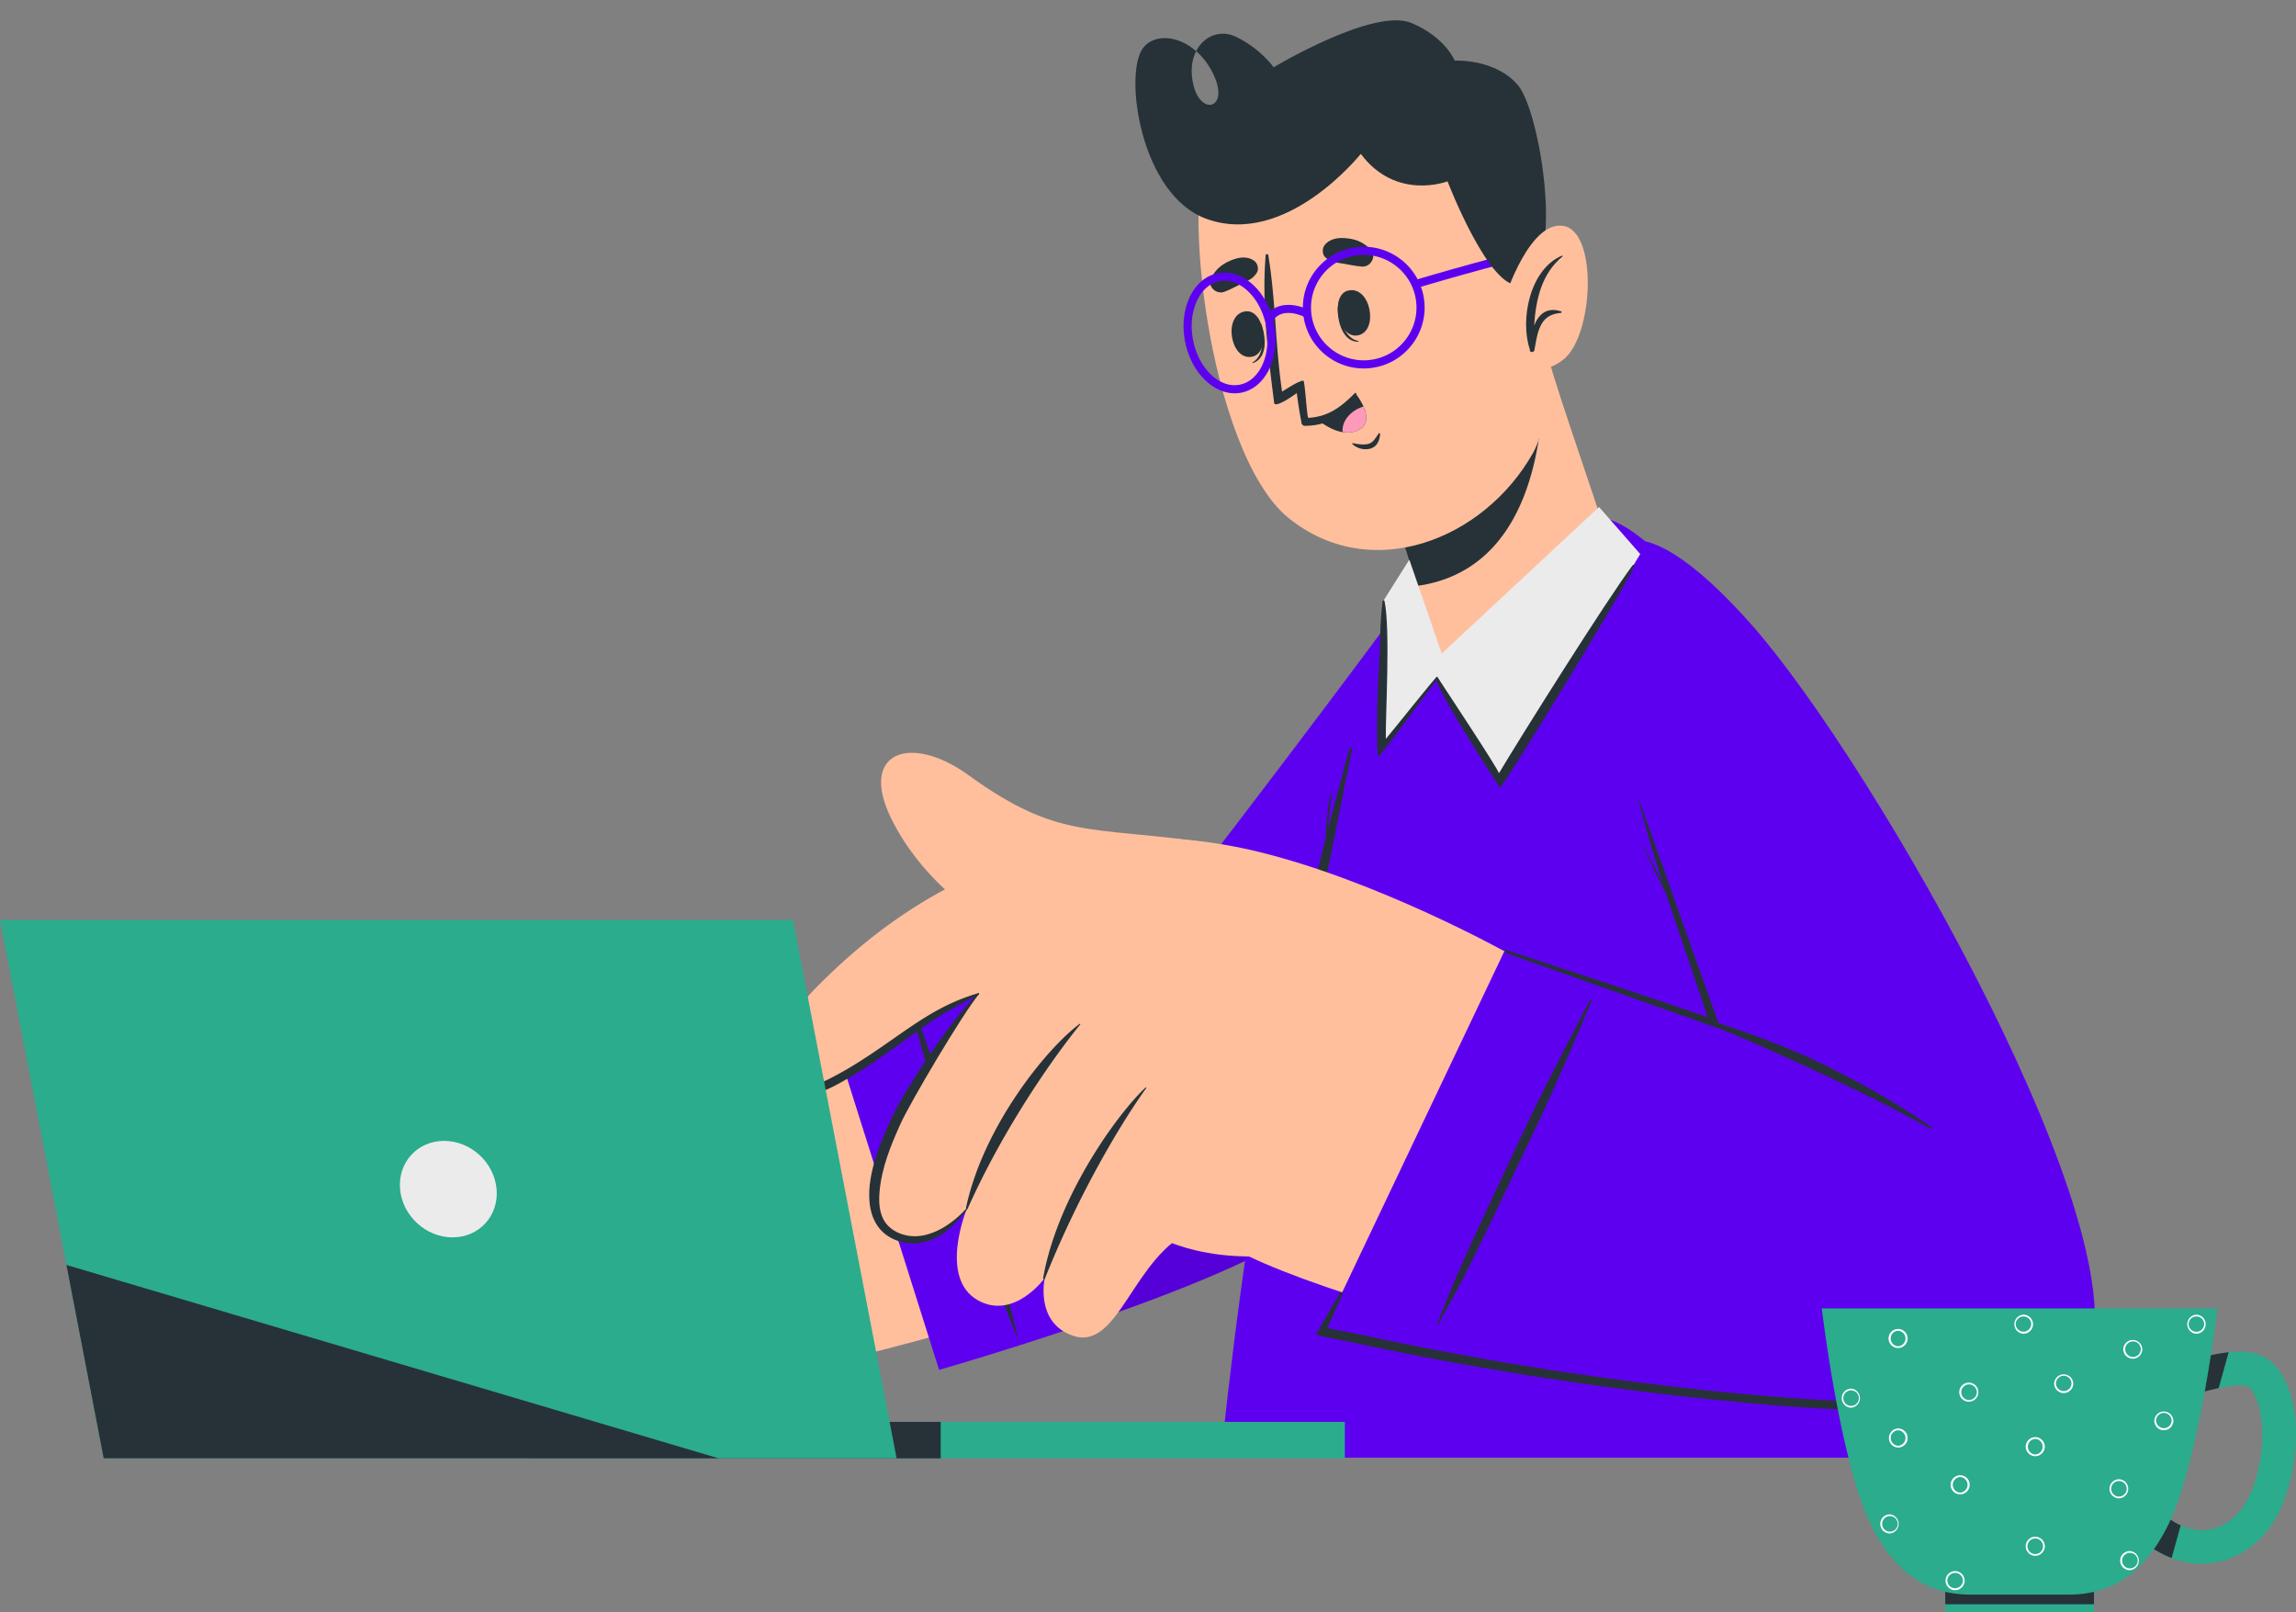 <svg xmlns="http://www.w3.org/2000/svg" width="339" height="238" fill="none"><rect width="100%" height="100%" fill="#808080" stroke="none"/><g clip-path="url(#a)"><path fill="#FFBF9D" d="M223.732 96.878c-7.679 33.428-23.578 73.498-30.363 80-8.581 8.226-65.369 23.309-68.202 23.615-7.015.708-21.065-49.766-13.598-50.845 11.371-1.642 52.711-3.89 55.189-6.433 2.57-2.66 20.018-24.655 37.96-49.508 12.384-17.173 23.779-17.57 19.014 3.17Z"/><path fill="#FFBF9D" d="M130.798 197.772c-.836.424-12.701 6.39-20.038 8.515-5.474 1.586-21.354 5.73-23.698-.121-1.605-3.989 7.446-7.524 13.79-10.167 3.342-1.392 7.462-4.889 6.477-7.038-1.722-3.754-10.327.017-15.985 3.304-10.942 6.356-25.517 17.795-32.201 12.247-2.524-2.098.41-5.918 4.701-9.663-6.964 4.364-14.392 7.945-17.288 5.726-1.663-1.264-1.74-2.998-.814-4.98-2.15.698-4.05.562-5.375-.838-2.264-2.368-1.16-5.864 1.316-9.447-.794-.083-1.508-.488-2.056-1.351-4.794-7.306 19.198-28.284 27.497-30.247 24.412-5.802 50.137-4.722 50.137-4.722 9.587 7.661 13.556 48.766 13.537 48.782Z"/><path fill="#263238" d="M94.9 175.307c-5.75.9-11.409 3.049-16.283 6.265-6.19 4.083-10.294 8.864-15.487 13.676-.136.127.056.342.193.216 2.474-2.288 12.727-10.89 15.376-12.844 4.854-3.583 10.276-6.098 16.222-7.215.064-.012.042-.109-.021-.098ZM90.35 164.952c-6.415 1.752-12.99 3.526-18.945 6.56-6.517 3.32-11.617 8.732-16.631 13.941a284.578 284.578 0 0 0-8.823 9.58c-.12.138.063.353.193.216a362.852 362.852 0 0 1 15.744-15.675c5.088-4.76 10.762-8.403 17.279-10.885 3.671-1.399 7.443-2.514 11.21-3.625.068-.02.045-.133-.026-.112ZM83.497 155.895c-6.234 1.28-11.673 2.374-17.192 5.714-7.308 4.421-14.363 11.87-16.838 14.511-2.734 2.917-5.368 5.922-7.956 8.969-.106.123.107.31.216.187a207.051 207.051 0 0 1 19.017-18.827c3.215-2.791 6.71-5.222 10.633-6.913 3.88-1.67 8.036-2.616 12.128-3.599.027-.006.019-.047-.008-.042Z"/><path fill="#5E00F0" d="m121.19 146.925 17.465 55.307s47.284-13.493 55.924-22.81c8.64-9.318 24.587-57.418 29.279-80.732 4.691-23.313-7.103-22.737-17.941-8.037-10.838 14.699-37.82 50.325-39.328 51.099-1.509.775-45.399 5.173-45.399 5.173Z"/><path fill="#263238" d="M143.191 177.661c-2.115-6.52-4.282-13.026-6.156-19.627-1.065-3.749-2.15-7.495-3.179-11.255-.038-.142.198-.229.251-.088 2.382 6.461 4.756 12.946 6.843 19.515 2.075 6.535 4.205 13.055 6.196 19.619a191.904 191.904 0 0 1 3.052 11.282c.019.075-.102.12-.132.046-2.6-6.386-4.745-12.925-6.875-19.492Z"/><path fill="#000" d="m162.499 194.628 2.096-.734c5.257-1.877 10.645-3.928 15.431-6.014.375-.158.733-.323 1.1-.481 2.07-.925 4.017-1.85 5.781-2.776.306-.157.62-.323.917-.488 2.419-1.31 4.427-2.602 5.833-3.833.166-.148.332-.297.481-.445.166-.148.305-.297.436-.437 8.646-9.314 24.592-57.415 29.281-80.733.061-.305.122-.637.183-.977.315-1.781.594-3.981.821-6.364.437-7.691-1.834-11.113-5.379-11.07-15.09 29.821-47.681 96.089-56.981 114.352Z" opacity=".1"/><path fill="#5E00F0" d="M180.273 215.197H299.82c1.317-2.416-18.276-107.098-58.593-136.573-8.945-6.54-24.813-2.334-29.228 4.024-22.185 31.961-31.726 132.549-31.726 132.549Z"/><path fill="#263238" d="M199.266 110.494a691.3 691.3 0 0 0-3.189 11.938c.134-1.739.324-3.476.547-5.205.013-.102-.143-.146-.165-.04-.441 2.153-.655 4.332-.714 6.52a453.642 453.642 0 0 0-3.458 14.483c-2.049 9.298-3.869 18.661-5.378 28.055-.851 5.298-1.51 10.631-2.416 15.918-.017.099.139.138.157.038.831-4.69 1.935-9.354 2.958-14.009 1.015-4.625 1.999-9.256 2.961-13.892 1.932-9.322 3.976-18.621 5.897-27.944 1.082-5.253 2.09-10.52 3.176-15.772.049-.235-.311-.324-.376-.09Z"/><path fill="#FFBF9D" d="M254.781 88.965c19.302 20.667 65.217 98.222 50.332 112.522-14.993 14.402-97.504-4.949-120.711-16.001-6.903-3.288 19.329-46.312 27.443-47.317 6.755-.836 41.29 14.956 42.289 12.969 1.128-2.244-6.715-16.65-15.023-46.642-9.58-34.584 7.144-24.66 15.67-15.53ZM177.549 124.282c-16.778-2.336-21.444-.36-34.557-9.85-8.604-6.226-16.274-3.406-11.365 6.487 8.03 16.182 29.043 23.741 37.083 24.264l8.839-20.901Z"/><path fill="#FFBF9D" d="M222.115 140.429s-18.852-10.465-36.485-14.723c-12.195-2.945-39.438-6.393-65.504 20.478-6.182 6.374-10.47 19.839 3.41 13.095 9.859-4.79 14.664-10.806 20.905-12.548 0 0-3.421 17.775 3.207 23.717 2.963 2.656 11.218 9.715 18.431 14.295 0 0 1.42-1.303 2.985-3.208 0 0 6.716 4.966 19.361 3.763l33.69-44.869Z"/><path fill="#FFBF9D" d="M173.544 124.754c-5.83 3.039-18.079 9.686-26.206 18.608-9.027 9.91-23.745 31.432-16.359 38.018 5.417 4.83 11.759-2.894 11.759-2.894s-4.207 10.177 1.639 13.47c5.328 3.001 9.876-3.268 9.876-3.268s-1.491 6.613 4.199 8.514c6.843 2.288 8.843-11.946 17.778-15.615 2.006-.823-2.686-56.833-2.686-56.833Z"/><path fill="#263238" d="M159.404 151.151c-5.015 3.756-14.212 15.209-16.757 27.072-.057.269.115.456.22.222 5.575-12.466 13.149-22.951 16.63-27.21.046-.056-.037-.126-.093-.084ZM169.145 160.551c-3.993 3.686-12.945 15.913-15.111 28.023-.048.27.137.447.232.208 5.29-13.265 11.757-23.694 14.978-28.152.042-.059-.047-.126-.099-.079ZM144.437 146.621c-5.466 1.609-9.023 4.291-13.637 7.493-2.283 1.585-4.597 3.137-7.044 4.46-2.228 1.204-5.512 3.024-7.884 1.138-1.32-1.049-1.301-2.959-1.008-4.465.33-1.691 2.002-4.816 3.005-6.219.051-.072-.072-.163-.124-.092-.926 1.249-2.748 4.075-3.286 5.538-.487 1.324-.867 2.864-.493 4.266.803 3.015 4.358 3.41 6.876 2.582 1.506-.496 2.932-1.297 4.303-2.082a62.803 62.803 0 0 0 3.88-2.439c2.599-1.756 5.095-3.659 7.674-5.444 2.832-1.962 4.789-2.921 7.821-4.554.103-.055.026-.214-.083-.182Z"/><path fill="#263238" d="M132.988 165.851c1.415-3.117 9.077-16.097 11.561-19.101.064-.077-.04-.176-.112-.107-4.262 4.038-11.111 14.764-12.707 18.201-1.577 3.396-3.395 7.737-3.395 11.524-.001 5.711 3.788 6.792 5.19 7.072 1.672.333 3.36-.019 4.862-.796 1.671-.866 3.287-2.661 4.406-4.14.059-.078-.044-.184-.113-.108-1.978 2.249-5.268 4.471-8.372 4.062-1.347-.177-2.711-.79-3.534-1.905-.966-1.312-1.043-3.037-.912-4.6.297-3.537 1.673-6.9 3.126-10.102Z"/><path fill="#5E00F0" d="m222.115 140.429-26.443 55.61s103.434 23.224 112.36 5.226c8.926-17.999-31.246-88.445-49.348-108.96-18.101-20.515-26.232-14.515-21.392 7.548 4.84 22.063 16.541 51.807 16.541 51.807l-31.718-11.231Z"/><path fill="#263238" d="M285.271 166.465c-4.775-3.347-9.878-6.236-15.083-8.857-5.157-2.596-10.568-4.626-16.043-6.435-3.128-1.033-6.294-1.912-9.462-2.813-.097-.027-.134.12-.039.151 5.524 1.73 10.922 3.952 16.205 6.305a469.07 469.07 0 0 1 15.648 7.315c2.927 1.434 5.784 3.007 8.66 4.539.134.069.235-.12.114-.205Z"/><path fill="#263238" d="M222.392 140.266c.521.137 28.807 9.472 29.734 9.905-.118-.426-5.191-15.463-5.951-17.664-.076-.219-.141-.44-.215-.66-.515-.982-1.037-1.959-1.513-2.962-.612-1.285-1.213-2.575-1.816-3.863-.018-.04.039-.073.059-.034.662 1.258 1.324 2.514 1.978 3.774.302.583.585 1.175.865 1.769a343.46 343.46 0 0 1-1.454-4.681c-.762-2.498-1.442-5.011-2.115-7.533-.022-.082.099-.109.126-.031 1.501 4.386 3.139 8.721 4.652 13.101 1.511 4.373 7.334 20.52 7.289 20.507-.052.042-31.155-10.99-31.756-11.242-.234-.098-.139-.452.117-.386ZM220.484 176.543c2.911-6.207 5.773-12.439 8.915-18.539 1.785-3.464 3.552-6.941 5.37-10.391.069-.13.301-.031.243.107-2.675 6.345-5.372 12.703-8.338 18.925-2.95 6.19-5.848 12.407-8.88 18.56a190.763 190.763 0 0 1-5.48 10.324c-.039.068-.156.018-.128-.055 2.466-6.44 5.367-12.681 8.298-18.931Z"/><path fill="#263238" d="M194.338 196.91c1.035-1.712 2.343-4.18 3.45-5.848.292-.44.632-.348.398.114-.788 1.554-1.441 3.302-2.221 4.896 1.453.289 2.911.547 4.361.851 1.676.351 3.352.71 5.03 1.056a486.31 486.31 0 0 0 9.877 1.93 478.045 478.045 0 0 0 20.116 3.276c13.484 1.904 27.074 3.321 40.687 3.818 3.808.139 7.621.205 11.431.152 3.87-.053 8.051-.135 11.252-.54.101-.013.123.161.02.182-3.319.682-6.407 1.103-9.786 1.269-3.449.17-6.904.244-10.356.205-6.875-.078-13.745-.523-20.592-1.152a492.079 492.079 0 0 1-40.525-5.453 484.032 484.032 0 0 1-11.26-2.124c-1.89-.379-3.779-.759-5.662-1.175-1.885-.413-6.397-1.166-6.22-1.457Z"/><path fill="#FFBF9D" d="M218.704 103.753c7.209-.042 16.387-13.297 18.961-22.86.173-.656-7.848-23.223-8.974-27.86-.226-.953-27.377 14.12-27.377 14.12s5.218 9.027 7.13 17.123c.152.678 3.29 19.512 10.26 19.477Z"/><path fill="#263238" d="M211.77 85.987c-1.026.269-1.972.458-2.878.527a67.91 67.91 0 0 1-.289-1.413c0-.01 0-.03-.011-.05a.52.52 0 0 0-.02-.13c-.03-.14-.05-.288-.09-.438 0-.03-.01-.059-.02-.09l-.03-.12c-.418-1.771-.996-3.584-1.633-5.336-1.474-4.022-3.316-7.725-4.442-9.866a19.92 19.92 0 0 0-.389-.717c-.359-.667-.587-1.075-.637-1.175-.02-.01-.02-.02-.02-.02h.01c.06-.04.309-.179.717-.408.26-.14.577-.32.956-.528.021 0 .03-.01.041-.02l.637-.348c.249-.14.508-.279.787-.438.229-.12.478-.26.727-.398.041-.02.09-.05.14-.08.299-.16.617-.328.946-.517.07-.04.149-.08.219-.12.309-.17.628-.339.946-.518a310.023 310.023 0 0 0 2.031-1.105c.389-.21.777-.418 1.175-.637.329-.18.668-.358.997-.538a350.802 350.802 0 0 1 3.406-1.832c.368-.2.737-.398 1.096-.597a405.749 405.749 0 0 1 3.934-2.071c.289-.15.567-.299.846-.438.189-.1.379-.2.558-.29.229-.119.448-.228.667-.348.498-.259.976-.497 1.434-.727l.877-.438c.428-.22.827-.409 1.205-.588.189-.1.378-.179.547-.259a23.58 23.58 0 0 1 1.335-.597c.09-.04.169-.07.239-.1v.01c.339 7.858-.288 28.556-16.014 32.758Z"/><path fill="#FFBF9D" d="M220.545 18.1c6.429 9.043 10.807 39.895 5.806 48.765-7.249 12.859-23.948 19.421-36.097 9.606-11.776-9.514-16.77-49.822-10.735-58.379 8.891-12.604 31.529-13.35 41.026.008Z"/><path fill="#263238" d="M197.526 45.331c.005-.081.178.074.187.16.24 2.087.865 4.436 2.845 4.85.062.012.071.118 0 .118-2.341.014-3.14-3.113-3.032-5.128Z"/><path fill="#263238" d="M199.063 42.891c3.304-.744 4.549 5.916 1.488 6.606-3.011.677-4.258-5.983-1.488-6.606ZM186.187 47.772c-.031-.076-.143.127-.125.211.452 2.05.623 4.475-1.116 5.51-.054.032-.029.135.038.111 2.219-.745 1.959-3.962 1.203-5.832Z"/><path fill="#263238" d="M183.941 45.961c-3.366.369-2.381 7.072.737 6.731 3.069-.335 2.085-7.04-.737-6.73ZM201.123 39.354c-.951-.059-1.817-.272-2.75-.426-1.054-.176-1.911-.206-2.722-.97-.435-.409-.45-1.287-.092-1.746.834-1.071 2.177-1.178 3.454-1.018 1.385.173 2.408.66 3.372 1.667.934.975-.009 2.57-1.262 2.493ZM180.737 43.09c.895-.324 1.667-.77 2.519-1.182.963-.464 1.776-.734 2.34-1.694.303-.515.07-1.362-.403-1.703-1.101-.794-2.42-.518-3.6-.007-1.281.554-2.127 1.309-2.769 2.546-.621 1.199.732 2.466 1.913 2.04ZM203.56 63.994c-.405.575-.773 1.333-1.51 1.535-.707.195-1.61.028-2.316-.105-.07-.013-.123.07-.07.123.684.692 1.904.977 2.83.63.903-.338 1.214-1.232 1.281-2.128.01-.125-.156-.14-.215-.055Z"/><path fill="#263238" d="M200.235 58.222c-.82 2.007-2.336 3.303-4.106 4.002a9.004 9.004 0 0 1-2.506.589c-.167.027-.336.04-.494.034-.153.01-.293.018-.465.015-.248.01-.417-.164-.5-.384l-.003-.015c-.012-.076-.023-.136-.02-.214l-.003-.016-.029-.182c-.341-1.58-.638-4.025-.638-4.025-.526.4-3.237 2.284-3.346 1.445-.874-6.946-1.847-14.672-1.25-21.77.008-.234.364-.248.387-.017 1.105 6.643 1.033 13.435 2.036 20.126.878-.535 2.295-1.487 3.129-1.626.238.023.491 4.734.701 5.433 0 0 .005.03.028.073 2.733-.158 4.595-1.34 6.851-3.617.132-.147.322-.037.228.15Z"/><path fill="#263238" d="M194.41 61.832s1.764 1.637 3.822 1.963c.758.122 1.542.079 2.304-.284 1.568-.741 1.326-2.261.782-3.498a9.118 9.118 0 0 0-1.109-1.842s-1.985 2.7-5.799 3.661Z"/><path fill="#FF99BA" d="M198.232 63.795c.758.122 1.542.079 2.304-.284 1.568-.741 1.326-2.261.782-3.498-1.733.511-3.257 2.037-3.086 3.782Z"/><path fill="#5E00F0" d="M204.099 53.968c3.818-1.224 6.481-4.922 6.226-9.104-.303-4.945-4.573-8.72-9.518-8.419-4.947.302-8.724 4.57-8.422 9.514.303 4.943 4.572 8.72 9.518 8.419a8.977 8.977 0 0 0 2.196-.41ZM198.977 38a7.76 7.76 0 0 1 1.902-.356c4.285-.262 7.983 3.01 8.247 7.292.26 4.282-3.013 7.986-7.296 8.242-4.285.261-7.983-3.01-8.246-7.293-.221-3.62 2.084-6.825 5.393-7.885ZM183.84 57.824c3.275-1.05 5.169-5.355 4.269-9.954-.454-2.322-1.546-4.382-3.071-5.799-1.577-1.467-3.432-2.082-5.223-1.732-1.797.349-3.275 1.62-4.183 3.574-.877 1.889-1.109 4.207-.654 6.527.954 4.86 4.673 8.238 8.292 7.53.194-.038.383-.086.57-.146Zm-4.236-16.192c.144-.046.292-.084.442-.113 1.402-.275 2.884.234 4.174 1.431 1.341 1.248 2.303 3.077 2.711 5.15.823 4.211-.91 8.112-3.891 8.692-2.97.582-6.057-2.372-6.884-6.581-.406-2.074-.205-4.13.567-5.792.66-1.426 1.673-2.4 2.881-2.787Z"/><path fill="#5E00F0" d="m192.88 46.922.581-1.051c-1.557-.861-4.946-1.765-6.648.96l1.019.636c1.521-2.444 4.906-.622 5.048-.544ZM232.617 41.496l.942-.746c-.349-.438-3.48-4.285-6.197-4.197-2.538.09-18.051 4.665-18.71 4.86l.342 1.152c4.446-1.317 16.446-4.747 18.407-4.81 1.794-.059 4.373 2.68 5.216 3.741Z"/><path fill="#263238" d="M178.118 32.303c11.767 4.295 22.8-9.589 22.8-9.589 5.232 6.998 12.808 4.057 12.808 4.057s6.312 16.433 10.766 15.257c6.795-1.787 2.976-25.42-.333-29.409-3.31-3.99-9.381-3.672-9.381-3.672s-1.326-3.411-6.355-5.547c-5.559-2.366-20.371 6.534-20.371 6.534s-1.867-2.703-5.529-4.49c-2.323-1.124-4.773-.15-5.914 2.107 1.066.914 2.012 2.174 2.703 3.758 2.074 4.753-1.98 5.786-3.096 1.28-.496-2.006-.267-3.738.393-5.038-2.753-2.427-6.263-2.547-7.842-.465-2.864 3.78-.434 21.65 9.351 25.217Z"/><path fill="#FFBF9D" d="M222.228 43.872s3.675-11.525 8.706-10.5c5.031 1.023 4.323 16.29-.137 19.737-4.459 3.446-7.731-.619-7.731-.619l-.838-8.618Z"/><path fill="#263238" d="M230.622 37.742c.079-.032.131.076.069.127-3.091 2.532-3.933 6.39-4.178 10.194.644-1.635 1.854-2.798 3.996-2.092.113.038.069.21-.037.22-1.545.14-2.512.715-3.13 2.18-.437 1.037-.587 2.222-.788 3.325-.067.367-.691.376-.684-.025l.004-.091c-1.493-4.48.048-11.878 4.748-13.838Z"/><path fill="#EBEBEB" d="m208.085 82.618 4.781 13.865 23.231-21.636 6.078 6.943s-20.719 34.604-20.857 33.046l-9.134-14.947-8.181 10.523.349-21.872 3.733-5.922Z"/><path fill="#263238" d="M203.633 97.613c.262-4.264.041-4.588.499-8.834.017-.15.252-.219.29-.042.873 4.113.152 16.435.188 20.343l.044-.046c.425-.447 7.439-9.282 7.53-9.146 1.545 2.343 8.778 13.277 9.137 14.256 3.277-5.497 15.84-25.482 19.724-30.682.112-.15.343-.028.256.147-2.89 5.801-19.512 32.712-19.77 32.638-.175.136-8.679-13.29-9.461-15.793-1.522 1.884-8.616 11.826-8.651 11.192-.228-4.277-.047-9.764.214-14.033Z"/><path fill="#2BAC8C" d="M78.428 209.912h120.134v5.386H78.428v-5.386Z"/><path fill="#263238" d="M78.429 209.912h60.465v5.386H78.429v-5.386Z"/><path fill="#2BAC8C" d="M132.388 215.294H15.308L0 135.804h117.08l15.308 79.49Z"/><path fill="#EBEBEB" d="M73.32 175.549c.345 3.934-2.566 7.123-6.502 7.123s-7.407-3.189-7.75-7.123c-.345-3.935 2.567-7.124 6.502-7.124 3.937 0 7.407 3.189 7.75 7.124Z"/><path fill="#263238" d="m9.811 186.747 5.5 28.543h90.788L9.811 186.747Z"/><path fill="#2BAC8C" d="M287.212 234.574h21.957V238h-21.957v-3.426Z"/><path fill="#263238" d="M287.212 234.574h21.957v2.261h-21.957v-2.261Z"/><path fill="#2BAC8C" d="M335.233 225.365c-2.596 3.647-7.193 6.26-12.364 5.285a12.385 12.385 0 0 1-2.228-.639 15.758 15.758 0 0 1-3.104-1.631l2.789-4.135c.568.395 1.118.7 1.648.935 5.228 2.37 8.539-1.751 9.189-2.693 3.01-4.228 4.088-13.886 1.039-17.602-.202-.274-1.082-.71-4.619.042-.652.148-1.393.312-2.23.542-.929.265-1.481.414-2.007.432l-.089-2.481-.243-2.478c.227-.041.584-.143 1.049-.275 1.334-.356 3.132-.845 4.992-1.035 2.602-.27 5.33.042 7.003 2.096 4.953 6.067 2.945 18.336-.825 23.637Z"/><path fill="#263238" d="M320.326 224.245c.568.395 1.118.7 1.648.935l-1.334 4.831a15.786 15.786 0 0 1-3.104-1.631l2.79-4.135ZM329.054 199.633l-1.471 5.294c-.652.148-1.393.312-2.23.542-.929.265-1.481.414-2.007.432l-.089-2.481-.243-2.478c.227-.041.584-.143 1.049-.275 1.333-.356 3.131-.844 4.991-1.034Z"/><path fill="#2BAC8C" d="M268.983 193.161s2.635 22.369 7.185 31.792c4.55 9.408 10.9 10.461 14.845 10.461h14.356c3.945 0 10.295-1.054 14.844-10.461 4.55-9.423 7.186-31.792 7.186-31.792h-58.416Z"/><path fill="#fff" d="M273.275 207.814a1.408 1.408 0 0 0 0-2.813 1.408 1.408 0 0 0 0 2.813Zm0-2.556a1.15 1.15 0 1 1-.001 2.299 1.15 1.15 0 0 1 .001-2.299Zm41.626-4.674c.775 0 1.406-.631 1.406-1.407a1.408 1.408 0 0 0-2.814 0 1.41 1.41 0 0 0 1.408 1.407Zm0-2.555a1.15 1.15 0 1 1-.003 2.299 1.15 1.15 0 0 1 .003-2.299Zm-2.077 23.167c.776 0 1.407-.631 1.407-1.407a1.41 1.41 0 0 0-1.407-1.407 1.408 1.408 0 0 0 0 2.814Zm0-2.555a1.15 1.15 0 1 1-.001 2.299 1.15 1.15 0 0 1 .001-2.299Zm11.468-21.741a1.407 1.407 0 0 0 0-2.813 1.408 1.408 0 0 0 0 2.813Zm0-2.554a1.15 1.15 0 0 1 1.149 1.148 1.15 1.15 0 0 1-2.299 0 1.15 1.15 0 0 1 1.15-1.148Zm-19.589 11.309c.777 0 1.407-.631 1.407-1.406a1.408 1.408 0 0 0-2.814 0c0 .775.631 1.406 1.407 1.406Zm0-2.554c.634 0 1.15.515 1.15 1.148a1.15 1.15 0 0 1-2.299 0 1.15 1.15 0 0 1 1.149-1.148Zm-15.29 17.508c.777 0 1.407-.632 1.407-1.407 0-.776-.631-1.407-1.407-1.407s-1.407.631-1.407 1.407.631 1.407 1.407 1.407Zm0-2.556a1.15 1.15 0 0 1 0 2.297 1.15 1.15 0 0 1 0-2.297Zm9.347-21.153c.776 0 1.407-.631 1.407-1.406a1.41 1.41 0 0 0-1.407-1.407 1.408 1.408 0 0 0 0 2.813Zm0-2.554a1.15 1.15 0 0 1 1.149 1.148 1.15 1.15 0 0 1-2.298 0 1.15 1.15 0 0 1 1.149-1.148Zm1.743 20.631c.775 0 1.407-.631 1.407-1.407a1.41 1.41 0 0 0-1.407-1.407 1.41 1.41 0 0 0-1.408 1.407 1.41 1.41 0 0 0 1.408 1.407Zm0-2.555a1.15 1.15 0 0 1 0 2.297 1.15 1.15 0 0 1 0-2.297Zm13.943 19.377a1.408 1.408 0 0 0 0-2.813c-.776 0-1.407.631-1.407 1.406 0 .776.631 1.407 1.407 1.407Zm0-2.555a1.15 1.15 0 1 1-.001 2.299 1.15 1.15 0 0 1 .001-2.299Zm-34.196-30.236c.775 0 1.407-.631 1.407-1.406 0-.776-.632-1.407-1.407-1.407-.776 0-1.407.631-1.407 1.407 0 .775.631 1.406 1.407 1.406Zm0-2.555a1.15 1.15 0 0 1 0 2.297 1.15 1.15 0 0 1 0-2.297Zm39.238 14.691c.776 0 1.407-.631 1.407-1.407a1.408 1.408 0 0 0-2.814 0c0 .776.631 1.407 1.407 1.407Zm0-2.555a1.15 1.15 0 0 1 1.149 1.148 1.15 1.15 0 0 1-2.298 0 1.15 1.15 0 0 1 1.149-1.148Zm-28.797-1.655c.776 0 1.407-.631 1.407-1.407a1.408 1.408 0 1 0-1.407 1.407Zm0-2.556a1.15 1.15 0 1 1-.001 2.299 1.15 1.15 0 0 1 .001-2.299Zm9.812 25.303a1.41 1.41 0 0 0 1.407-1.407c0-.776-.632-1.407-1.407-1.407a1.41 1.41 0 0 0-1.408 1.407 1.41 1.41 0 0 0 1.408 1.407Zm0-2.557a1.15 1.15 0 1 1-1.149 1.149 1.15 1.15 0 0 1 1.149-1.149Zm-11.836 7.635c.777 0 1.407-.632 1.407-1.407a1.408 1.408 0 1 0-1.407 1.407Zm0-2.556c.634 0 1.15.515 1.15 1.149a1.15 1.15 0 0 1-2.299 0 1.151 1.151 0 0 1 1.149-1.149Zm-8.417-18.504c.775 0 1.407-.631 1.407-1.406a1.41 1.41 0 0 0-1.407-1.408 1.408 1.408 0 0 0 0 2.814Zm0-2.555a1.15 1.15 0 0 1 0 2.297 1.15 1.15 0 0 1 0-2.297Zm-1.278 15.237a1.408 1.408 0 0 0 0-2.814 1.408 1.408 0 0 0 0 2.814Zm0-2.556a1.15 1.15 0 1 1-.001 2.295 1.15 1.15 0 0 1 .001-2.295Z"/></g><defs><clipPath id="a"><path fill="#fff" d="M339 0H0v238h339z"/></clipPath></defs></svg>